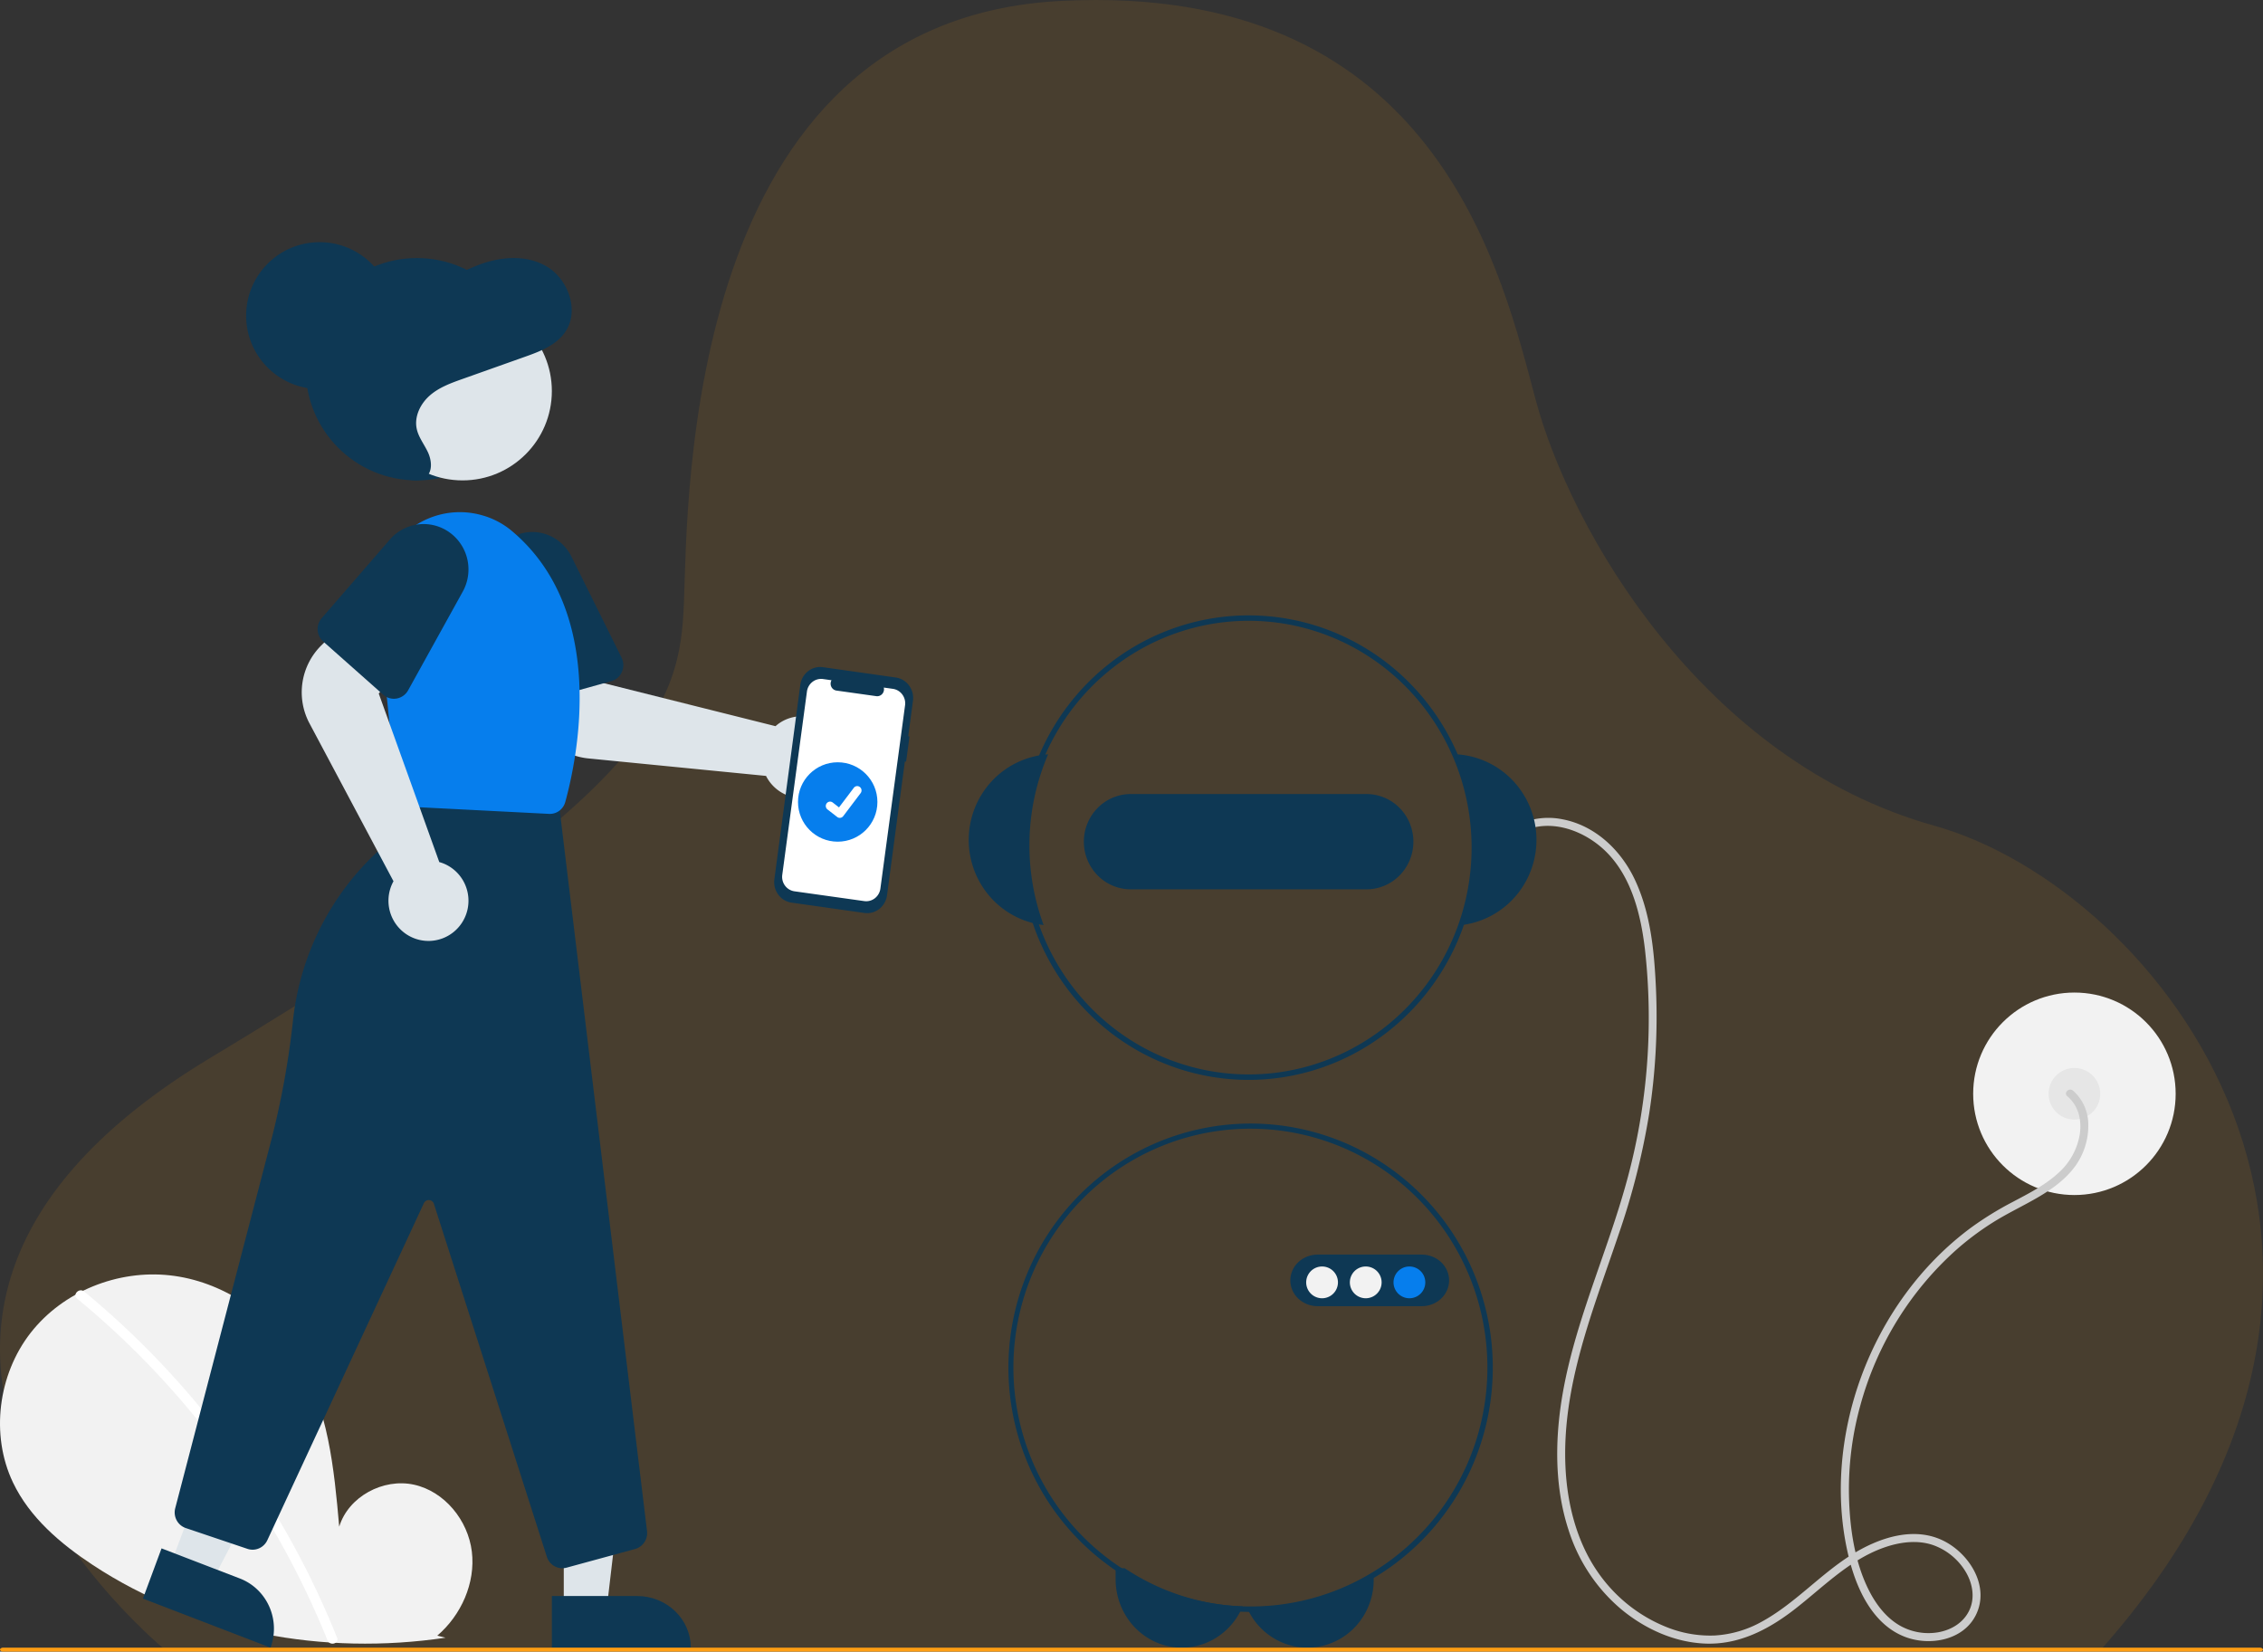 <svg width="570" height="416" xmlns="http://www.w3.org/2000/svg">
    <rect width="100%" height="100%" fill="#333333" stroke="none"/>
    <g fill="none" fill-rule="evenodd">
        <path d="M386.826 100.788C395.436 133.012 428.54 191.57 487.28 208c56.323 15.753 130.321 108.39 41.456 208H42.118s-101.653-81.854 10.888-149.565c112.543-67.712 118.279-88.758 119.272-114.921.993-26.162.105-146.297 94.778-151.273 3.08-.162 6.092-.241 9.01-.241 86.743-.009 102.43 69.612 110.76 100.788" fill="#FE9E13" opacity=".102"/>
        <path d="M522.5 301c14.083 0 25.5-11.417 25.5-25.5S536.583 250 522.5 250 497 261.417 497 275.5s11.417 25.5 25.5 25.5z" fill="#F2F2F2" fill-rule="nonzero"/>
        <path d="M522.5 282a6.5 6.5 0 1 0 0-13 6.5 6.5 0 0 0 0 13z" fill="#E6E6E6" fill-rule="nonzero"/>
        <path d="M520.709 276.122c2.81 2.33 3.667 6.002 3.144 9.548a16.644 16.644 0 0 1-5.601 9.955c-3.343 3.019-7.42 5.058-11.353 7.147a82.348 82.348 0 0 0-10.393 6.41c-12.652 9.344-22.21 22.65-27.681 37.497-5.461 14.822-6.927 31.645-2.777 47.007 2.054 7.6 6.207 15.8 13.945 18.66 6.168 2.28 14.59.811 17.73-5.649 3.374-6.939-1.333-14.738-7.396-18.183-7.86-4.465-17.248-1.202-24.317 3.318-7.782 4.976-14.038 12.116-22.163 16.577a27.53 27.53 0 0 1-11.907 3.53 29.388 29.388 0 0 1-11.282-1.772c-7.498-2.776-13.952-7.867-18.458-14.559-5.16-7.623-7.47-16.967-7.892-26.122-.943-20.48 7.019-39.641 13.408-58.635a181.527 181.527 0 0 0 7.686-30.417 160.11 160.11 0 0 0 1.698-31.453c-.423-9.3-1.325-19.022-5.364-27.515-3.551-7.467-10.041-13.579-18.247-15.12a17.937 17.937 0 0 0-10.97 1.28c-1.17.543-.154 2.297 1.01 1.757 7.262-3.366 15.845-.09 21.209 5.344 6.263 6.347 8.563 15.72 9.584 24.368a155.3 155.3 0 0 1-5.317 61.02c-5.57 19.223-14.33 37.646-16.351 57.786-.923 9.191-.449 18.692 2.442 27.505 2.48 7.85 7.13 14.81 13.398 20.047 5.9 4.847 13.158 8.15 20.799 8.517 8.577.413 16.1-3.473 22.753-8.641 7.128-5.536 13.686-12.367 22.32-15.471 3.935-1.415 8.418-2.075 12.46-.713a15.686 15.686 0 0 1 8.308 6.788c1.756 2.966 2.403 6.674.801 9.86-1.506 2.995-4.445 4.728-7.627 5.32a14.6 14.6 0 0 1-9.825-1.695c-3.486-2.024-6.036-5.419-7.824-9.006-3.563-7.153-4.76-15.667-4.942-23.607a79.35 79.35 0 0 1 2.901-22.954c4.145-15.096 12.51-28.646 24.081-39.007a70.892 70.892 0 0 1 9.325-6.977c3.59-2.248 7.422-4.045 11.082-6.166 3.6-2.088 7.15-4.582 9.63-8.017a17.433 17.433 0 0 0 3.261-10.137 11.52 11.52 0 0 0-.96-4.872 11.364 11.364 0 0 0-2.913-3.992c-.99-.82-2.414.61-1.415 1.439z" fill="#CCC" fill-rule="nonzero"/>
        <path d="M283.285 395c8.878 5.923 19.15 9.246 29.715 9.614-.189.462-.4.913-.635 1.352a17.114 17.114 0 0 1-5.079 5.896 16.35 16.35 0 0 1-8.481 3.099 16.25 16.25 0 0 1-8.807-1.897 16.908 16.908 0 0 1-6.572-6.342 17.643 17.643 0 0 1-2.426-8.943V395h2.285zM346 396v1.946a17.281 17.281 0 0 1-3.508 10.465 16.665 16.665 0 0 1-9.056 6.061 16.36 16.36 0 0 1-10.791-.893 16.825 16.825 0 0 1-7.983-7.471 14.242 14.242 0 0 1-.662-1.373c.488.013.969.02 1.457.02 10.776.014 21.347-3.017 30.543-8.755zM368.542 190.158A19.228 19.228 0 0 0 367 190a58.084 58.084 0 0 1 1.135 43 23.248 23.248 0 0 0 1.535-.24 21.37 21.37 0 0 0 12.619-7.686 21.732 21.732 0 0 0 4.703-14.098 21.714 21.714 0 0 0-5.443-13.824 21.34 21.34 0 0 0-13.007-6.994zM264 190a21.341 21.341 0 0 0-14.55 7.152 21.714 21.714 0 0 0-5.442 13.824 21.737 21.737 0 0 0 4.703 14.098 21.37 21.37 0 0 0 12.619 7.686c.51.096 1.02.178 1.535.24A58.083 58.083 0 0 1 264 190z" fill="#0E3854" fill-rule="nonzero"/>
        <path d="M367.54 190.91c-5.508-13.387-15.711-24.213-28.627-30.375a56.597 56.597 0 0 0-41.26-2.968c-13.64 4.253-25.238 13.511-32.542 25.977-7.305 12.466-9.794 27.25-6.984 41.479 2.809 14.228 10.717 26.887 22.188 35.515 11.47 8.629 25.683 12.611 39.878 11.174 14.195-1.436 27.358-8.19 36.932-18.949C366.699 242.004 372 228.009 372 213.495a59.462 59.462 0 0 0-4.46-22.584zm-.401 42.503c-4.891 13.377-14.527 24.407-27.01 30.918-12.483 6.512-26.91 8.034-40.44 4.266-13.53-3.766-25.186-12.55-32.67-24.62-7.485-12.072-10.258-26.556-7.772-40.602 2.484-14.047 10.047-26.638 21.199-35.296 11.152-8.658 25.085-12.756 39.058-11.487 13.973 1.27 26.972 7.814 36.44 18.345 9.468 10.531 14.719 24.286 14.719 38.558a58.125 58.125 0 0 1-3.524 19.918z" fill="#0E3854" fill-rule="nonzero"/>
        <path d="M344.191 200H284.81a11.717 11.717 0 0 0-8.35 3.515A12.1 12.1 0 0 0 273 212a12.1 12.1 0 0 0 3.458 8.485 11.717 11.717 0 0 0 8.35 3.515h59.383c3.132 0 6.136-1.264 8.35-3.515A12.098 12.098 0 0 0 356 212c0-3.183-1.244-6.235-3.46-8.485a11.713 11.713 0 0 0-8.349-3.515zM314.985 283c-15.938.007-31.241 6.3-42.635 17.534-11.394 11.234-17.975 26.515-18.334 42.576-.36 16.062 5.53 31.627 16.41 43.367 10.88 11.74 25.885 18.723 41.807 19.455.644.034 1.295.054 1.946.054.27.014.535.014.806.014 16.183 0 31.702-6.48 43.144-18.013C369.572 376.454 376 360.811 376 344.5c0-16.31-6.428-31.954-17.871-43.487C346.687 289.48 331.168 283 314.985 283zm30.975 112.873a58.948 58.948 0 0 1-32.453 8.74c-.21 0-.42-.007-.63-.02-14.326-.503-27.995-6.184-38.508-16.007-10.512-9.822-17.167-23.13-18.748-37.49a60.531 60.531 0 0 1 10.138-40.722c8.122-11.907 20.222-20.47 34.09-24.125a59.264 59.264 0 0 1 41.443 4.218c12.864 6.376 23.021 17.205 28.617 30.508a60.618 60.618 0 0 1 1.858 41.942c-4.398 13.753-13.557 25.45-25.807 32.956z" fill="#0E3854" fill-rule="nonzero"/>
        <path d="M358.11 329H331.89c-1.827 0-3.58-.685-4.872-1.903-1.291-1.22-2.017-2.872-2.017-4.597 0-1.724.726-3.377 2.017-4.596 1.293-1.219 3.045-1.904 4.872-1.904h26.222c1.827 0 3.58.685 4.87 1.904 1.293 1.22 2.019 2.872 2.019 4.596 0 1.725-.726 3.377-2.018 4.597-1.292 1.218-3.044 1.903-4.871 1.903z" fill="#0E3854" fill-rule="nonzero"/>
        <path d="M333 327a4 4 0 1 0 0-8 4 4 0 0 0 0 8zM344 327a4 4 0 1 0 0-8 4 4 0 0 0 0 8z" fill="#F2F2F2" fill-rule="nonzero"/>
        <path d="M355 327a4 4 0 1 0 0-8 4 4 0 0 0 0 8z" fill="#067EED" fill-rule="nonzero"/>
        <path d="M110.136 411.988c6.016-5.142 9.67-13.267 8.712-21.176-.959-7.91-6.894-15.18-14.594-16.86-7.699-1.68-16.476 2.97-18.814 10.579-1.287-14.67-2.77-29.955-10.48-42.447-6.98-11.313-19.07-19.407-32.174-20.854-13.104-1.448-26.9 4.02-35.072 14.483-8.172 10.464-10.173 25.675-4.45 37.688 4.217 8.85 11.985 15.436 20.124 20.793 25.966 17.094 58.177 22.869 88.826 18.306l-2.078-.512z" fill="#F2F2F2" fill-rule="nonzero"/>
        <path d="M21.193 325.305a216.241 216.241 0 0 1 29.963 30.11 220.842 220.842 0 0 1 23.628 35.39 220.926 220.926 0 0 1 10.119 21.681c.607 1.507-1.81 2.163-2.412.673a216.886 216.886 0 0 0-19.5-37.338 216.862 216.862 0 0 0-26.152-32.694 215.213 215.213 0 0 0-17.414-16.033c-1.248-1.028.53-2.809 1.768-1.79z" fill="#FFF" fill-rule="nonzero"/>
        <path d="M105 121c15.464 0 28-12.536 28-28s-12.536-28-28-28-28 12.536-28 28 12.536 28 28 28z" fill="#0E3854" fill-rule="nonzero"/>
        <path d="M210.299 196.427a9.997 9.997 0 0 1-1.972 2.22 10.02 10.02 0 0 1-3.745 1.984 9.902 9.902 0 0 1-4.212.25 9.968 9.968 0 0 1-3.944-1.53 10.2 10.2 0 0 1-2.987-3.04 9.61 9.61 0 0 1-.494-.878l-44.823-4.41a16.37 16.37 0 0 1-9.493-4.322 16.95 16.95 0 0 1-5.085-9.247L131 163.775 148.493 161l3.14 10.957 43.701 10.948a9.708 9.708 0 0 1 1.074-.833 9.94 9.94 0 0 1 6.587-1.6 10.023 10.023 0 0 1 6.096 3.004 10.389 10.389 0 0 1 2.864 6.256 10.45 10.45 0 0 1-1.656 6.696z" fill="#DEE5EA" fill-rule="nonzero"/>
        <path d="m154.025 171.545-19.04 5.312a3.916 3.916 0 0 1-3.052-.41 4.15 4.15 0 0 1-1.88-2.517l-6.67-25.496a11.787 11.787 0 0 1 .815-8.161c1.238-2.524 3.337-4.484 5.892-5.504a10.757 10.757 0 0 1 7.945-.018c2.559 1.008 4.667 2.959 5.916 5.477l12.606 25.411a4.267 4.267 0 0 1 .099 3.577 4.166 4.166 0 0 1-1.06 1.472 3.985 3.985 0 0 1-1.57.857z" fill="#0E3854" fill-rule="nonzero"/>
        <path fill="#DEE5EA" fill-rule="nonzero" d="M142.003 405h10.839L158 361h-16z"/>
        <path d="m174 414.998-34.999.002-.001-12.999 21.477-.001c3.586 0 7.026 1.369 9.561 3.807 2.536 2.438 3.962 5.744 3.962 9.19z" fill="#0E3854" fill-rule="nonzero"/>
        <path fill="#DEE5EA" fill-rule="nonzero" d="M43 393.99 53.572 398 74 358.922 58.397 353z"/>
        <path d="M68.144 415 36 402.644 40.69 390l19.724 7.582c3.294 1.266 5.959 3.813 7.408 7.079A13.738 13.738 0 0 1 68.144 415zM141.637 395a4.062 4.062 0 0 1-2.407-.793 4.14 4.14 0 0 1-1.484-2.074l-28.452-88.908a1.379 1.379 0 0 0-.461-.665 1.358 1.358 0 0 0-1.533-.1 1.385 1.385 0 0 0-.54.601l-39.431 84.892a4.12 4.12 0 0 1-2.094 2.044c-.921.4-1.956.444-2.907.124l-15.53-5.238a4.112 4.112 0 0 1-2.305-1.962 4.195 4.195 0 0 1-.359-3.026l24.154-92.576a213.081 213.081 0 0 0 5.462-29.855c1.694-16.586 9.379-31.954 21.581-43.16 5.328-4.94 8.791-11.6 9.797-18.841l.065-.463 35.373 5.652 22.406 184.997a4.206 4.206 0 0 1-.674 2.815 4.114 4.114 0 0 1-2.327 1.689l-17.264 4.703a4.066 4.066 0 0 1-1.07.144z" fill="#0E3854" fill-rule="nonzero"/>
        <path d="M116.5 121c12.426 0 22.5-10.074 22.5-22.5S128.926 76 116.5 76 94 86.074 94 98.5s10.074 22.5 22.5 22.5z" fill="#DEE5EA" fill-rule="nonzero"/>
        <path d="M138.498 205c-.07 0-.139-.001-.208-.004l-34.63-1.77a3.98 3.98 0 0 1-2.586-1.122 4.142 4.142 0 0 1-1.234-2.579l-4.732-47.095a21.668 21.668 0 0 1 1.414-10.146 21.24 21.24 0 0 1 5.896-8.292 20.653 20.653 0 0 1 9.011-4.513 20.405 20.405 0 0 1 10.031.315 20.049 20.049 0 0 1 7.41 3.892c24.36 20.426 16.505 57.436 13.517 68.292a4.114 4.114 0 0 1-1.444 2.183 3.968 3.968 0 0 1-2.445.839z" fill="#067EED" fill-rule="nonzero"/>
        <path d="M107.902 237a10.078 10.078 0 0 1-6.589-2.484 10.15 10.15 0 0 1-3.467-7.508 10.15 10.15 0 0 1 .826-4.15 9.3 9.3 0 0 1 .442-.89l-21.195-39.83a16.635 16.635 0 0 1 2.998-19.563L90.658 153l11.938 13.095-7.195 8.59 15.246 42.454c.435.117.86.265 1.274.443 2.13.924 3.876 2.56 4.945 4.627a10.167 10.167 0 0 1 .923 6.726 10.135 10.135 0 0 1-3.515 5.8 10.05 10.05 0 0 1-6.372 2.265z" fill="#DEE5EA" fill-rule="nonzero"/>
        <path d="m96.513 174.97-15.118-13.404a4.17 4.17 0 0 1-1.386-2.847 4.183 4.183 0 0 1 1.006-3.005l17.188-19.82a11.261 11.261 0 0 1 7.167-3.815c2.772-.332 5.57.386 7.85 2.015a11.436 11.436 0 0 1 4.5 6.808 11.536 11.536 0 0 1-1.159 8.106l-13.765 24.87a4.12 4.12 0 0 1-2.884 2.062 4.058 4.058 0 0 1-3.4-.97zM101.196 120.217c2.064.731 4.594 1.376 6.22-.14 1.585-1.482 1.296-4.19.362-6.186-.935-1.996-2.384-3.772-2.828-5.944-.636-3.113 1.01-6.347 3.36-8.376 2.35-2.03 5.306-3.096 8.194-4.122l15.837-5.626c3.92-1.393 8.145-3.03 10.338-6.695 3.175-5.303.273-12.885-4.935-15.98-5.206-3.094-11.782-2.518-17.4-.342-3.107 1.204-6.062 2.863-9.275 3.71-6.342 1.672-13.551.172-19.124 3.745-4.85 3.111-7.1 9.459-6.937 15.398.163 5.94 2.351 11.595 4.659 17.027 1.373 3.232 2.84 6.5 5.165 9.07 2.325 2.57 5.685 4.369 9.042 3.896l-2.678.565z" fill="#0E3854" fill-rule="nonzero"/>
        <path d="M80.5 98C90.718 98 99 89.717 99 79.5S90.718 61 80.5 61C70.283 61 62 69.283 62 79.5S70.283 98 80.5 98zM229.08 185.495l-.317-.044 1.19-8.926a5.333 5.333 0 0 0-.98-3.861 5.036 5.036 0 0 0-3.343-2.016l-18.35-2.6a4.945 4.945 0 0 0-3.746 1.012 5.245 5.245 0 0 0-1.955 3.445l-6.532 48.97a5.333 5.333 0 0 0 .982 3.862 5.028 5.028 0 0 0 3.342 2.014l18.35 2.6a4.95 4.95 0 0 0 3.746-1.01 5.25 5.25 0 0 0 1.955-3.446l4.493-33.69.316.045.848-6.355z" fill="#0E3854" fill-rule="nonzero"/>
        <path d="m224.888 173.501-2.283-.32a1.776 1.776 0 0 1-.38 1.597 1.72 1.72 0 0 1-.687.476c-.263.099-.546.13-.824.091l-10.022-1.406a1.702 1.702 0 0 1-1.304-.963 1.78 1.78 0 0 1 .055-1.642l-2.133-.3a3.546 3.546 0 0 0-2.667.714 3.65 3.65 0 0 0-.933 1.072 3.715 3.715 0 0 0-.459 1.357l-6.217 46.178c-.13.965.12 1.945.697 2.722a3.588 3.588 0 0 0 2.38 1.422l17.578 2.467a3.552 3.552 0 0 0 2.668-.713 3.696 3.696 0 0 0 1.392-2.43l6.217-46.178a3.735 3.735 0 0 0-.698-2.722 3.583 3.583 0 0 0-2.38-1.422z" fill="#FFF" fill-rule="nonzero"/>
        <path d="M211 212c5.523 0 10-4.477 10-10s-4.477-10-10-10-10 4.477-10 10 4.477 10 10 10z" fill="#067EED" fill-rule="nonzero"/>
        <path d="M211.525 206a1.059 1.059 0 0 1-.647-.218l-.012-.009-2.438-1.892a1.107 1.107 0 0 1 .114-1.826 1.057 1.057 0 0 1 .824-.109c.138.038.267.103.38.191l1.579 1.228 3.732-4.935c.087-.115.195-.21.318-.283a1.07 1.07 0 0 1 1.201.08l-.023.032.023-.031a1.108 1.108 0 0 1 .2 1.54l-4.389 5.804a1.093 1.093 0 0 1-.862.428z" fill="#FFF" fill-rule="nonzero"/>
        <path d="M569.2 416H.797c-.212 0-.415-.053-.564-.147-.15-.094-.234-.22-.234-.353 0-.133.084-.26.234-.353.15-.094.352-.147.564-.147H569.2c.213 0 .416.053.566.146.15.094.235.221.235.354 0 .133-.085.26-.235.354-.15.093-.353.146-.566.146z" fill="#FE9E13" fill-rule="nonzero"/>
    </g>
</svg>
